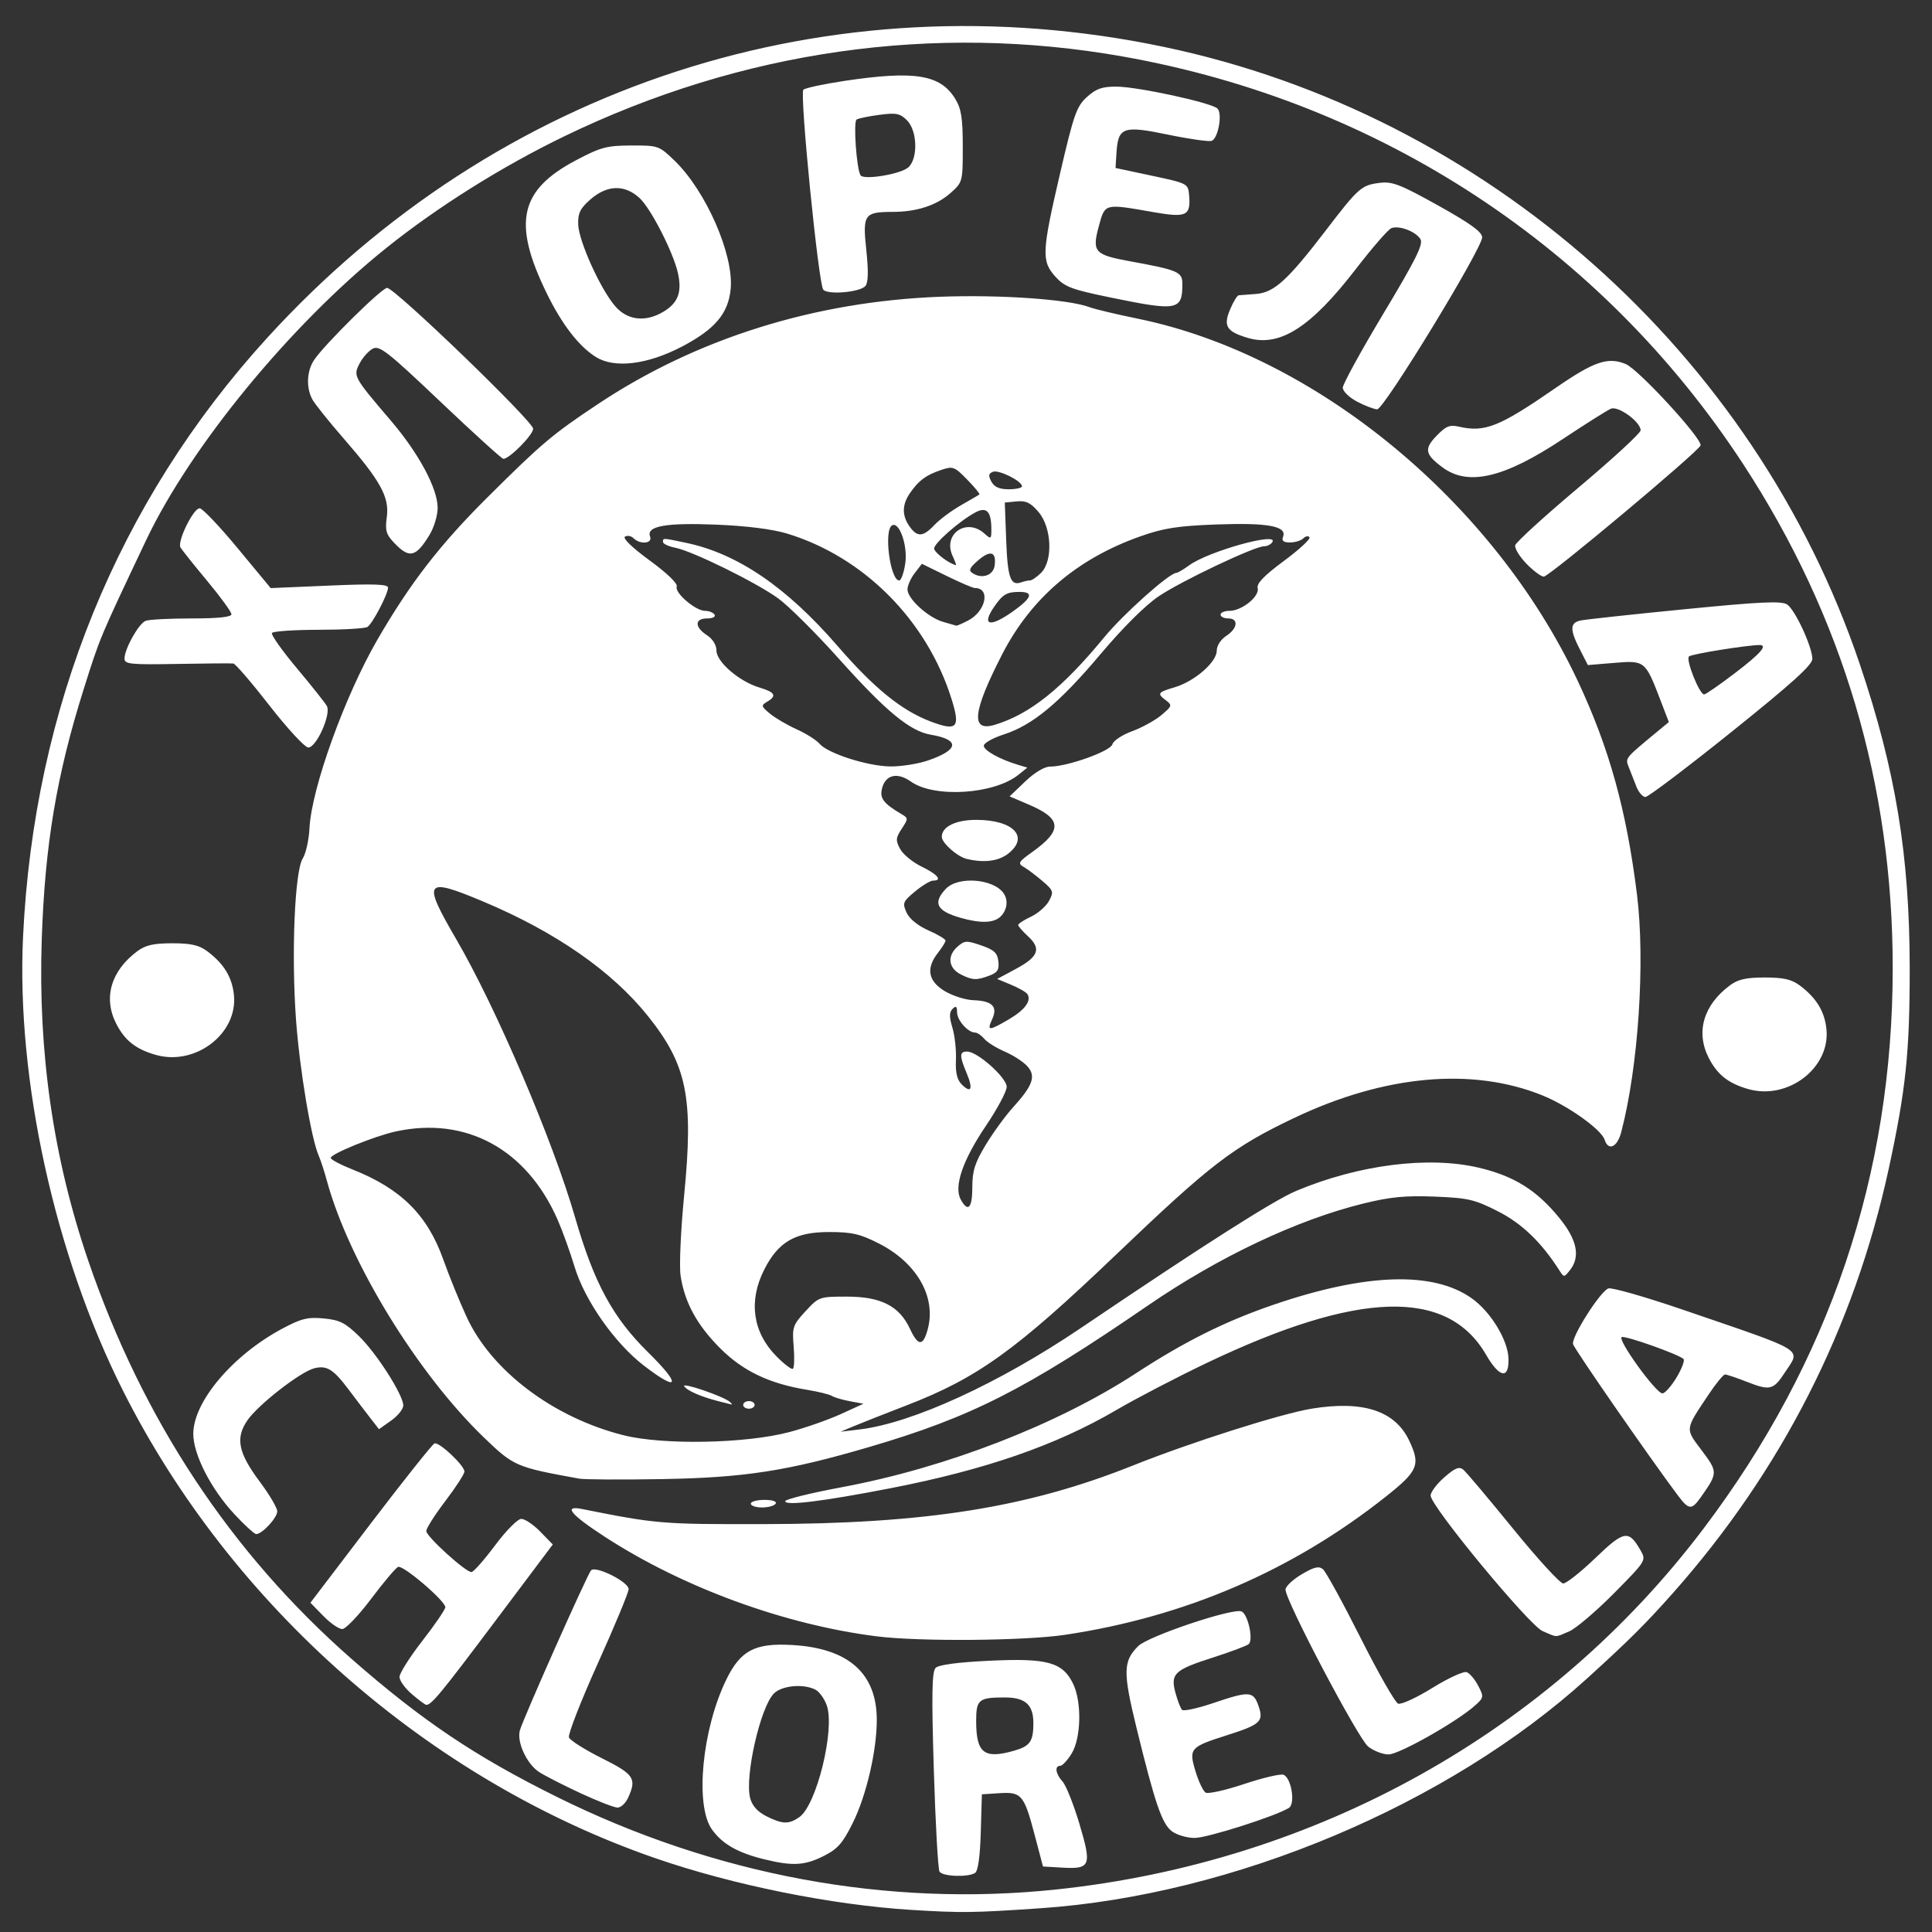 <?xml version="1.0" encoding="UTF-8" standalone="no"?>
<!-- Created with Inkscape (http://www.inkscape.org/) -->

<svg
   xmlns:dc="http://purl.org/dc/elements/1.1/"
   xmlns:cc="http://creativecommons.org/ns#"
   xmlns:rdf="http://www.w3.org/1999/02/22-rdf-syntax-ns#"
   xmlns:svg="http://www.w3.org/2000/svg"
   xmlns="http://www.w3.org/2000/svg"
   xmlns:sodipodi="http://sodipodi.sourceforge.net/DTD/sodipodi-0.dtd"
   xmlns:inkscape="http://www.inkscape.org/namespaces/inkscape"
   id="svg2"
   version="1.1"
   inkscape:version="0.48.4 r9939"
   width="200"
   height="200"
   sodipodi:docname="hlorella.svg">
  <rect width="100%" height="100%" fill="#333333" stroke="none"/>
  <defs
     id="defs6" />
  <sodipodi:namedview
     pagecolor="#ffffff"
     bordercolor="#666666"
     borderopacity="1"
     objecttolerance="10"
     gridtolerance="10"
     guidetolerance="10"
     inkscape:pageopacity="0"
     inkscape:pageshadow="2"
     inkscape:window-width="1536"
     inkscape:window-height="801"
     id="namedview4"
     showgrid="false"
     inkscape:zoom="3.07"
     inkscape:cx="100"
     inkscape:cy="100"
     inkscape:window-x="-8"
     inkscape:window-y="-8"
     inkscape:window-maximized="1"
     inkscape:current-layer="svg2" />
  <path
     inkscape:connector-curvature="0"
     id="path2997"
     d="M 94.375,197.715 C 86.095,197.202 75.867,195.138 67.841,192.36 44.416,184.252 23.94,166.262 12.713,143.926 5.676,129.924 1.681,111.761 2.386,96.968 3.516,73.265 12.194,51.962 27.62,35.019 51.481,8.812 85.935,-2.382 120.468,4.851 c 33.327,6.981 61.163,31.663 72.052,63.889 3.713,10.987 5.164,19.819 5.172,31.464 0.005,8.762 -0.4,12.631 -2.188,20.863 -3.564,16.409 -11.121,31.235 -22.379,43.91 -2.786,3.137 -4.545,4.885 -8.82,8.766 -14.41,13.085 -36.599,22.424 -56.534,23.793 -6.979,0.48 -8.24,0.496 -13.396,0.177 z m 14.978,-2.117 c 26.972,-2.855 51.107,-16.317 67.014,-37.381 13.044,-17.271 19.566,-36.609 19.566,-58.012 0,-18.944 -5.166,-36.363 -15.461,-52.132 C 165.844,25.667 142.876,10.567 116.251,5.852 96.661,2.382 76.763,5.227 58.39,14.122 51.966,17.233 45.313,21.407 40.004,25.658 30.094,33.594 19.721,46.218 15.108,55.958 10.268,66.178 10.372,65.928 8.678,71.297 5.86,80.224 4.648,87.441 4.321,97.255 3.931,108.948 5.519,119.925 9.13,130.489 14.756,146.945 23.908,160.786 36.412,171.745 c 7.257,6.361 12.731,10.043 21.151,14.227 16.402,8.151 34.296,11.476 51.79,9.625 z m -12.095,-1.847 c -0.155,-0.25 -0.42,-4.984 -0.589,-10.521 -0.239,-7.822 -0.198,-10.179 0.183,-10.568 0.32,-0.326 2.279,-0.586 5.624,-0.745 5.968,-0.284 7.549,0.159 8.626,2.417 0.897,1.881 0.813,5.594 -0.163,7.186 -0.431,0.703 -0.964,1.278 -1.185,1.278 -0.606,0 -0.481,0.833 0.245,1.631 0.355,0.39 1.137,2.351 1.737,4.357 1.302,4.351 1.16,4.72 -1.755,4.551 l -2.012,-0.117 -0.861,-3.269 c -1.095,-4.154 -1.361,-4.469 -3.65,-4.321 l -1.814,0.117 -0.114,3.919 c -0.073,2.527 -0.284,4.027 -0.593,4.222 -0.74,0.468 -3.364,0.369 -3.679,-0.139 z m 7.722,-12.518 c 1.645,-0.469 1.988,-0.955 1.996,-2.831 0.008,-1.923 -0.829,-2.683 -2.955,-2.683 -2.704,0 -2.969,0.217 -2.969,2.428 0,3.337 0.812,3.975 3.928,3.086 z m -25.87,11.239 c -2.745,-0.675 -4.327,-1.577 -5.405,-3.079 -1.785,-2.489 -1.033,-10.368 1.481,-15.521 1.477,-3.027 2.958,-3.804 6.833,-3.581 5.798,0.334 8.725,2.914 8.745,7.707 0.013,3.183 -1.071,7.863 -2.479,10.701 -1.054,2.124 -1.567,2.706 -3.032,3.441 -1.959,0.983 -3.219,1.051 -6.143,0.332 z m 3.641,-4.367 c 1.781,-1.241 3.706,-9.081 2.837,-11.56 -0.238,-0.68 -0.758,-1.409 -1.156,-1.621 -1.222,-0.65 -3.475,-0.452 -4.311,0.38 -1.409,1.401 -3.048,8.61 -2.465,10.839 0.206,0.786 0.763,1.408 1.672,1.867 1.671,0.843 2.325,0.861 3.423,0.096 z m 38.548,1.457 c -1.019,-0.78 -1.739,-2.892 -3.652,-10.712 -1.411,-5.767 -1.387,-6.889 0.181,-8.449 1.029,-1.023 9.743,-3.951 10.687,-3.59 0.662,0.253 1.258,2.925 0.755,3.383 -0.19,0.173 -1.858,0.8 -3.706,1.392 -4.003,1.283 -4.418,1.675 -3.878,3.665 0.217,0.798 0.521,1.586 0.676,1.749 0.155,0.164 1.593,-0.146 3.195,-0.688 3.782,-1.28 4.184,-1.257 4.719,0.272 0.569,1.624 0.23,1.937 -3.328,3.069 -3.759,1.195 -3.901,1.361 -3.187,3.72 0.318,1.052 0.788,2.041 1.043,2.198 0.256,0.157 2.048,-0.242 3.983,-0.888 1.935,-0.646 3.771,-1.077 4.079,-0.959 0.816,0.312 1.254,3.003 0.558,3.433 -1.401,0.866 -8.472,3.115 -9.768,3.107 -0.799,-0.005 -1.86,-0.32 -2.357,-0.701 z m -61.211,-3.935 c -1.765,-0.819 -3.692,-1.805 -4.283,-2.19 -1.275,-0.831 -2.325,-3.104 -1.989,-4.306 0.342,-1.223 6.967,-16.12 7.368,-16.568 0.467,-0.522 3.893,1.191 3.893,1.947 0,0.33 -1.438,3.794 -3.197,7.696 -1.758,3.903 -3.1,7.346 -2.983,7.651 0.118,0.305 1.645,1.271 3.394,2.146 3.366,1.684 3.644,2.105 2.721,4.12 -0.252,0.551 -0.742,1 -1.087,0.998 -0.346,-0.002 -2.073,-0.675 -3.838,-1.494 z m 81.551,-4.815 c -1.035,-0.81 -8.564,-15.104 -8.564,-16.259 0,-0.324 0.748,-1.032 1.663,-1.575 1.293,-0.767 1.785,-0.886 2.212,-0.533 0.302,0.249 2.049,3.434 3.882,7.077 1.833,3.643 3.589,6.721 3.902,6.84 0.313,0.119 1.91,-0.615 3.549,-1.631 1.639,-1.016 3.237,-1.75 3.552,-1.63 0.314,0.12 0.851,0.756 1.193,1.414 0.599,1.152 0.584,1.229 -0.386,2.085 -1.908,1.683 -7.82,5.019 -8.897,5.019 -0.591,0 -1.538,-0.363 -2.105,-0.807 z m -98.998,-5.432 c -0.707,-0.602 -1.285,-1.406 -1.285,-1.786 0,-0.381 1.067,-2.065 2.372,-3.743 1.305,-1.678 2.372,-3.242 2.372,-3.476 0,-0.651 -4.378,-4.388 -4.888,-4.172 -0.247,0.104 -1.505,1.595 -2.797,3.313 -1.291,1.718 -2.635,3.124 -2.986,3.124 -0.351,0 -1.236,-0.613 -1.966,-1.363 l -1.328,-1.363 6.225,-8.175 c 3.424,-4.496 6.404,-8.239 6.622,-8.317 0.485,-0.174 3.095,2.283 3.095,2.914 0,0.25 -0.89,1.623 -1.977,3.052 -1.087,1.429 -1.974,2.827 -1.972,3.107 0.006,0.563 4.06,4.245 4.674,4.245 0.212,0 1.309,-1.239 2.438,-2.753 1.147,-1.539 2.35,-2.753 2.727,-2.753 0.372,0 1.257,0.596 1.967,1.325 l 1.291,1.325 -6.02,8.016 c -5.585,7.437 -6.553,8.61 -7.082,8.584 -0.109,-0.005 -0.776,-0.502 -1.483,-1.104 z m 48.133,-5.984 c -9.565,-1.207 -20.085,-5.057 -28.168,-10.311 -3.537,-2.299 -4.336,-3.268 -2.372,-2.876 7.753,1.548 8.249,1.589 18.878,1.567 16.747,-0.035 27.254,-1.705 38.174,-6.07 6.002,-2.399 15.332,-5.364 18.509,-5.883 5.3,-0.865 8.608,0.214 10.074,3.287 1.207,2.531 0.947,3.158 -2.415,5.824 -9.654,7.656 -20.746,12.434 -33.198,14.301 -4.17,0.625 -15.083,0.715 -19.481,0.16 z m 68.922,-0.542 c -1.409,-0.61 -11.598,-12.94 -11.598,-14.035 0,-0.357 0.639,-1.208 1.419,-1.89 1.117,-0.975 1.536,-1.143 1.968,-0.786 0.302,0.249 2.621,3.001 5.153,6.115 2.532,3.114 4.866,5.662 5.187,5.662 0.32,0 1.82,-1.188 3.332,-2.64 2.98,-2.862 3.446,-2.938 4.684,-0.769 0.584,1.024 0.552,1.076 -2.767,4.428 -1.847,1.865 -3.931,3.638 -4.631,3.94 -1.495,0.644 -1.196,0.647 -2.746,-0.024 z M 24.261,156.742 c -2.436,-2.621 -4.257,-6.185 -4.252,-8.322 0.008,-3.33 4.099,-8.156 9.231,-10.889 1.954,-1.041 2.623,-1.204 4.277,-1.046 1.647,0.157 2.232,0.452 3.655,1.842 1.835,1.791 4.576,6.088 4.576,7.171 0,0.369 -0.566,1.072 -1.258,1.562 l -1.258,0.891 -0.9,-1.16 c -0.495,-0.638 -1.486,-1.939 -2.201,-2.892 -1.622,-2.162 -2.29,-2.581 -3.593,-2.255 -1.433,0.358 -5.819,3.772 -6.932,5.396 -1.257,1.834 -0.947,3.356 1.296,6.359 0.99,1.325 1.8,2.7 1.8,3.054 0,0.664 -1.562,2.355 -2.176,2.355 -0.19,0 -1.21,-0.929 -2.265,-2.065 z m 53.464,-1.082 c 0,-0.216 0.633,-0.393 1.407,-0.393 0.837,0 1.308,0.159 1.163,0.393 -0.134,0.216 -0.768,0.393 -1.407,0.393 -0.639,0 -1.163,-0.177 -1.163,-0.393 z m 95.944,-0.885 c -2.986,-3.994 -10.697,-15.125 -10.83,-15.634 -0.19,-0.724 2.798,-5.436 3.655,-5.763 0.335,-0.128 3.849,0.878 7.809,2.235 12.881,4.413 12.117,3.94 10.462,6.475 -1.176,1.802 -1.541,1.894 -3.878,0.977 -1.091,-0.428 -2.129,-0.778 -2.308,-0.778 -0.179,0 -0.944,0.929 -1.7,2.065 -2.481,3.724 -2.451,3.484 -0.713,5.801 1.676,2.234 1.674,2.322 -0.083,4.818 -0.973,1.382 -1.25,1.36 -2.414,-0.197 z M 173.56,142.59 c 0.549,-0.916 0.87,-1.776 0.714,-1.913 -0.575,-0.503 -5.949,-2.41 -6.385,-2.265 -0.54,0.179 3.517,5.81 4.201,5.829 0.259,0.007 0.921,-0.736 1.47,-1.651 z m -92.277,12.815 c 0,-0.196 2.647,-0.85 5.882,-1.454 10.752,-2.005 22.264,-6.464 30.41,-11.777 5.096,-3.324 9.28,-5.408 14.312,-7.126 9.561,-3.265 16.544,-3.474 20.511,-0.615 1.947,1.403 3.704,4.301 3.76,6.202 0.065,2.185 -0.929,2.012 -2.33,-0.406 -3.999,-6.901 -13.234,-6.621 -28.931,0.876 -3.083,1.473 -7.288,3.662 -9.343,4.865 -6.236,3.651 -13.57,6.189 -23.399,8.097 -7.009,1.36 -10.872,1.836 -10.872,1.337 z m -21.349,-2.342 c -6.521,-1.183 -6.748,-1.281 -9.819,-4.234 -6.911,-6.646 -14.007,-18.244 -16.276,-26.599 -0.264,-0.973 -0.639,-2.124 -0.832,-2.556 -0.786,-1.757 -1.994,-8.982 -2.367,-14.159 -0.491,-6.8 -0.131,-15.35 0.7,-16.65 0.323,-0.505 0.637,-1.921 0.699,-3.146 0.207,-4.117 3.665,-13.699 7.049,-19.534 3.387,-5.84 6.456,-9.807 11.358,-14.684 5.643,-5.613 6.727,-6.529 11.465,-9.68 10.189,-6.777 22.396,-10.606 35.383,-11.1 6.208,-0.236 13.331,0.26 15.496,1.079 0.533,0.202 2.78,0.737 4.992,1.19 18.4,3.767 36.84,18.955 45.556,37.521 3.257,6.937 5.031,13.337 6.12,22.074 0.868,6.968 0.146,17.86 -1.634,24.631 -0.408,1.553 -1.333,1.967 -1.715,0.768 -0.338,-1.061 -3.785,-3.517 -6.443,-4.591 -7.263,-2.936 -16.355,-2.109 -25.692,2.337 -6.361,3.029 -8.615,4.76 -18.494,14.201 -10.302,9.846 -14.29,12.714 -21.597,15.538 -2.255,0.871 -4.723,1.845 -5.484,2.163 l -1.384,0.579 1.977,-0.237 c 5.443,-0.653 14.423,-4.77 22.888,-10.492 12.804,-8.656 19.996,-13.235 22.314,-14.207 6.446,-2.703 13.66,-3.622 18.866,-2.402 3.66,0.857 6.008,2.32 8.363,5.208 1.846,2.265 2.199,4.02 1.089,5.416 -0.597,0.75 -0.615,0.751 -1.087,0.012 -1.868,-2.923 -3.875,-4.853 -6.366,-6.119 -2.405,-1.223 -3.081,-1.38 -6.532,-1.518 -3.025,-0.121 -4.605,0.032 -7.378,0.713 -6.868,1.686 -14.966,5.517 -22.308,10.554 -12.688,8.705 -18.277,11.545 -28.809,14.639 -8.534,2.507 -12.968,3.193 -21.597,3.339 -4.131,0.07 -7.956,0.047 -8.5,-0.052 z m 21.752,-4.807 c 1.635,-0.432 4.037,-1.27 5.337,-1.863 l 2.364,-1.078 -1.397,-0.258 c -0.768,-0.142 -1.611,-0.39 -1.872,-0.55 -0.261,-0.161 -1.412,-0.445 -2.556,-0.632 -3.924,-0.64 -6.656,-1.945 -9.014,-4.306 -2.406,-2.409 -3.692,-4.772 -4.097,-7.532 -0.145,-0.987 0.021,-4.704 0.368,-8.259 0.991,-10.145 0.314,-13.515 -3.731,-18.579 -3.721,-4.658 -9.568,-8.724 -17.088,-11.882 -6.046,-2.539 -6.311,-2.167 -2.776,3.9 4.139,7.104 9.999,20.821 12.311,28.817 1.963,6.791 3.899,10.362 7.573,13.974 3.456,3.397 3.199,4.172 -0.453,1.36 -3.029,-2.332 -6.124,-6.746 -7.178,-10.239 -0.466,-1.542 -1.257,-3.738 -1.759,-4.879 -3.208,-7.298 -9.477,-10.71 -16.76,-9.12 -2.189,0.478 -6.721,2.324 -6.721,2.737 0,0.167 1.023,0.709 2.273,1.205 5.006,1.986 7.746,4.711 9.386,9.336 0.591,1.666 1.677,4.334 2.413,5.928 2.58,5.587 8.976,10.409 16.231,12.238 4.091,1.032 12.635,0.872 17.146,-0.319 z m -4.752,-2.822 c 0,-0.216 0.267,-0.393 0.593,-0.393 0.326,0 0.593,0.177 0.593,0.393 0,0.216 -0.267,0.393 -0.593,0.393 -0.326,0 -0.593,-0.177 -0.593,-0.393 z m -2.57,-0.384 c -1.814,-0.464 -3.256,-1.097 -3.539,-1.552 -0.27,-0.434 4.061,1.047 4.706,1.609 0.207,0.18 0.296,0.309 0.198,0.287 -0.098,-0.022 -0.712,-0.177 -1.364,-0.344 z m 7.797,-5.652 c -0.167,-2.007 -0.093,-2.228 1.221,-3.655 1.379,-1.497 1.438,-1.518 4.295,-1.518 3.527,0 5.429,0.975 6.529,3.349 0.85,1.833 1.38,1.812 1.859,-0.075 0.837,-3.296 -1.192,-6.797 -5.087,-8.776 -1.947,-0.989 -2.793,-1.184 -5.152,-1.184 -3.518,0 -5.262,1.015 -6.724,3.912 -1.635,3.241 -1.186,6.447 1.251,8.93 0.8,0.815 1.573,1.407 1.72,1.317 0.146,-0.09 0.186,-1.125 0.088,-2.3 z m 18.494,-16.504 c 0,-1.69 0.265,-2.525 1.389,-4.383 0.764,-1.262 2.018,-2.987 2.786,-3.833 2.101,-2.314 2.441,-3.275 1.522,-4.298 -0.415,-0.462 -1.469,-1.146 -2.342,-1.521 -0.873,-0.375 -1.829,-0.972 -2.124,-1.326 -0.295,-0.354 -0.724,-0.644 -0.952,-0.644 -0.733,0 -1.861,-1.277 -1.861,-2.106 0,-0.614 -0.109,-0.695 -0.463,-0.344 -0.349,0.347 -0.353,0.826 -0.016,1.947 0.245,0.818 0.409,2.321 0.364,3.341 -0.059,1.314 0.116,2.052 0.6,2.533 0.982,0.978 1.2,0.478 0.509,-1.168 -0.763,-1.816 -0.753,-2.236 0.053,-2.236 1.064,0 4.093,2.705 4.093,3.654 0,0.467 -0.968,2.28 -2.15,4.03 -2.398,3.548 -3.336,6.276 -2.616,7.613 0.754,1.401 1.208,0.926 1.208,-1.26 z m 3.774,-17.37 c 1.661,-0.969 2.363,-1.916 1.933,-2.608 -0.124,-0.2 -0.881,-0.636 -1.681,-0.969 l -1.456,-0.605 1.972,-1.061 c 2.313,-1.244 2.614,-2.074 1.219,-3.36 -0.559,-0.515 -1.016,-1.041 -1.016,-1.168 0,-0.127 0.597,-0.513 1.326,-0.858 0.73,-0.344 1.57,-1.079 1.868,-1.633 0.505,-0.938 0.459,-1.077 -0.669,-2.047 -0.666,-0.572 -1.537,-1.228 -1.936,-1.458 -0.658,-0.378 -0.573,-0.527 0.89,-1.573 3.127,-2.236 3.048,-3.425 -0.325,-4.869 l -2.04,-0.873 1.613,-1.542 c 0.975,-0.932 1.994,-1.542 2.575,-1.542 1.796,0 6.265,-1.597 6.451,-2.306 0.097,-0.37 1.011,-0.978 2.031,-1.351 1.02,-0.373 2.388,-1.125 3.04,-1.671 1.101,-0.922 1.136,-1.03 0.494,-1.514 -0.968,-0.729 -0.897,-0.839 0.896,-1.373 2.05,-0.611 4.342,-2.605 4.342,-3.776 0,-0.523 0.412,-1.166 0.988,-1.542 1.186,-0.773 1.299,-1.806 0.198,-1.806 -0.435,0 -0.791,-0.177 -0.791,-0.393 0,-0.216 0.421,-0.393 0.935,-0.393 1.272,0 3.129,-1.503 2.906,-2.352 -0.125,-0.475 0.666,-1.295 2.697,-2.798 1.581,-1.169 2.782,-2.274 2.67,-2.455 -0.112,-0.181 -0.398,-0.137 -0.634,0.098 -0.236,0.235 -0.858,0.428 -1.381,0.428 -0.692,0 -0.888,-0.164 -0.719,-0.603 0.417,-1.082 -1.607,-1.453 -6.869,-1.259 -4.03,0.149 -5.488,0.375 -7.902,1.228 -6.548,2.312 -11.324,6.392 -14.322,12.237 -3.06,5.965 -3.274,8.033 -0.751,7.273 3.63,-1.094 6.98,-3.774 11.329,-9.061 1.978,-2.406 6.752,-6.667 7.469,-6.667 0.141,0 0.738,-0.353 1.328,-0.784 1.969,-1.442 9.28,-3.484 8.609,-2.405 -0.149,0.24 -0.534,0.436 -0.856,0.436 -0.987,0 -8.526,3.576 -10.907,5.173 -1.374,0.922 -3.709,3.242 -6.004,5.967 -4.272,5.071 -7.041,7.372 -10.032,8.338 -1.142,0.369 -2.076,0.895 -2.076,1.17 0,0.491 1.625,1.397 3.538,1.974 l 0.968,0.292 -0.916,0.738 c -2.523,2.032 -8.71,2.426 -11.135,0.709 -1.413,-1.001 -2.632,-0.713 -2.99,0.707 -0.259,1.027 0.15,1.562 2.05,2.68 0.67,0.395 0.67,0.46 -0.01,1.493 -0.626,0.95 -0.646,1.202 -0.165,2.096 0.301,0.559 1.305,1.382 2.232,1.83 1.655,0.8 2.18,1.444 1.176,1.444 -0.28,0 -1.12,0.507 -1.867,1.127 -1.259,1.046 -1.322,1.204 -0.873,2.186 0.299,0.652 1.168,1.359 2.262,1.841 0.977,0.43 1.773,0.906 1.768,1.059 -0.005,0.152 -0.357,0.719 -0.782,1.26 -1.259,1.601 -1.027,2.926 0.692,3.961 0.815,0.491 2.15,0.916 2.967,0.945 1.967,0.07 2.552,0.659 1.953,1.966 -0.566,1.236 -0.367,1.238 1.72,0.021 z m -4.96,-4.647 c -1.272,-0.638 -1.445,-1.89 -0.392,-2.838 0.766,-0.69 0.953,-0.703 2.488,-0.175 1.343,0.462 1.684,0.777 1.785,1.652 0.1,0.863 -0.085,1.161 -0.915,1.475 -1.338,0.506 -1.762,0.49 -2.966,-0.114 z m 0,-5.857 c -2.509,-0.713 -2.938,-1.536 -1.566,-3.001 1.266,-1.352 4.978,-1.058 6.008,0.476 0.477,0.711 0.343,1.713 -0.319,2.371 -0.694,0.691 -2.056,0.741 -4.123,0.154 z m 0.593,-6.11 c -0.97,-0.233 -2.57,-1.655 -2.57,-2.283 0,-1.05 1.455,-1.762 3.589,-1.756 3.835,0.01 5.496,1.768 3.297,3.489 -1.015,0.795 -2.51,0.985 -4.317,0.55 z M 96.013,78.741 c 3.275,-1.11 3.407,-2.167 0.337,-2.686 -2.15,-0.364 -4.633,-2.415 -9.493,-7.843 -2.418,-2.701 -5.269,-5.533 -6.334,-6.295 -2.338,-1.671 -8.823,-4.858 -10.606,-5.212 -0.707,-0.14 -1.285,-0.41 -1.285,-0.599 0,-0.43 -0.062,-0.433 2.451,0.1 5.284,1.121 10.357,4.583 15.609,10.652 3.789,4.379 6.644,6.696 9.646,7.831 2.741,1.036 3.099,0.656 2.173,-2.305 C 95.964,64.229 89.436,57.657 81.481,55.236 c -1.503,-0.457 -4.183,-0.796 -7.314,-0.924 -5.266,-0.215 -7.289,0.15 -6.869,1.24 0.277,0.719 -1.032,0.845 -1.715,0.165 -0.242,-0.241 -0.64,-0.315 -0.885,-0.164 -0.266,0.164 0.761,1.154 2.555,2.463 1.795,1.31 2.92,2.396 2.802,2.702 -0.247,0.64 1.94,2.516 2.933,2.516 0.405,0 0.847,0.177 0.981,0.393 0.139,0.223 -0.194,0.393 -0.767,0.393 -1.303,0 -1.315,0.892 -0.023,1.734 0.601,0.391 0.988,1.015 0.988,1.59 0,1.172 2.359,3.203 4.448,3.829 1.636,0.49 1.834,0.86 0.791,1.475 -0.636,0.375 -0.613,0.474 0.297,1.227 0.544,0.45 1.789,1.18 2.767,1.622 0.978,0.442 2.046,1.116 2.372,1.499 0.854,1.002 5,2.327 7.342,2.346 1.103,0.009 2.826,-0.262 3.83,-0.602 z m 4.189,-14.494 c 1.853,-0.953 2.369,-3.373 0.719,-3.373 -0.202,0 -1.519,-0.564 -2.927,-1.254 l -2.56,-1.254 -0.741,0.959 c -0.408,0.527 -0.745,1.286 -0.75,1.686 -0.012,0.963 2.129,2.917 3.689,3.366 0.684,0.197 1.297,0.374 1.362,0.394 0.065,0.02 0.609,-0.217 1.208,-0.525 z m 4.742,-1.015 c 1.909,-1.376 2.076,-1.966 0.553,-1.958 -1.284,0.007 -1.698,0.255 -2.593,1.556 -1.353,1.966 -0.394,2.155 2.039,0.402 z m 1.673,-3.144 c 0.2,0 0.719,-0.354 1.154,-0.787 1.246,-1.24 1.109,-4.676 -0.251,-6.284 -0.824,-0.974 -1.298,-1.206 -2.273,-1.112 l -1.232,0.119 0.147,3.933 c 0.145,3.878 0.453,4.729 1.565,4.322 0.29,-0.106 0.69,-0.193 0.89,-0.193 z M 93.712,58.339 c 0.278,-1.844 -0.618,-4.41 -1.377,-3.944 -0.863,0.531 -0.181,5.693 0.753,5.693 0.198,0 0.479,-0.787 0.624,-1.749 z m 9.249,0.229 c 0.206,-1.448 -0.42,-1.664 -1.679,-0.58 -0.926,0.798 -1.042,1.062 -0.593,1.351 0.967,0.624 2.129,0.229 2.272,-0.772 z m -4.355,-1.036 c -1.029,-2.247 1.446,-3.97 3.302,-2.299 0.685,0.616 0.723,0.59 0.717,-0.492 -0.009,-1.795 -0.495,-2.307 -1.624,-1.712 -1.609,0.848 -4.3,3.195 -4.3,3.751 0,0.402 1.578,1.6 2.265,1.719 0.05,0.009 -0.112,-0.427 -0.36,-0.968 z M 96.731,54.347 c 0.527,-0.561 1.759,-1.478 2.737,-2.037 0.978,-0.559 1.842,-1.062 1.92,-1.119 0.078,-0.057 -0.491,-0.75 -1.263,-1.541 -1.326,-1.358 -1.476,-1.413 -2.711,-0.995 -1.567,0.531 -2.305,1.079 -3.203,2.375 -0.838,1.209 -0.857,2.329 -0.058,3.463 0.801,1.137 1.404,1.103 2.577,-0.147 z m 9.063,-4.007 c 0,-0.541 -2.39,-1.735 -3.003,-1.501 -0.461,0.176 -0.496,0.399 -0.163,1.018 0.301,0.56 0.828,0.792 1.796,0.792 0.753,0 1.37,-0.139 1.37,-0.309 z m 75.162,62.395 c -2.048,-0.592 -3.178,-1.486 -4.066,-3.218 -1.37,-2.672 -0.551,-5.478 2.195,-7.517 0.835,-0.62 1.683,-0.811 3.603,-0.811 1.92,0 2.769,0.191 3.604,0.811 1.733,1.287 2.598,2.703 2.782,4.552 0.398,4.013 -4.01,7.371 -8.117,6.183 z M 16.099,109.195 c -2.048,-0.592 -3.178,-1.486 -4.066,-3.219 -1.37,-2.672 -0.551,-5.478 2.195,-7.517 0.835,-0.62 1.683,-0.811 3.604,-0.811 1.92,0 2.769,0.191 3.604,0.811 1.733,1.287 2.598,2.703 2.782,4.552 0.398,4.013 -4.01,7.371 -8.117,6.183 z M 169.397,81.424 c -0.233,-0.595 -0.585,-1.495 -0.784,-2 -0.379,-0.964 -0.446,-0.88 2.982,-3.715 l 1.163,-0.962 -0.888,-2.315 c -1.547,-4.032 -1.601,-4.075 -4.756,-3.812 l -2.737,0.228 -0.826,-1.612 c -1.057,-2.062 -1.043,-2.761 0.063,-3.002 0.489,-0.107 5.337,-0.632 10.773,-1.167 7.887,-0.776 10.031,-0.876 10.613,-0.494 0.821,0.539 2.591,4.346 2.615,5.627 0.012,0.625 -2.117,2.549 -8.377,7.571 -4.616,3.703 -8.623,6.734 -8.905,6.734 -0.282,0 -0.703,-0.487 -0.936,-1.082 z m 10.2,-11.742 c 2.649,-2.018 3.432,-2.908 2.561,-2.908 -1.286,0 -7.046,0.928 -7.315,1.179 -0.357,0.332 1.08,3.934 1.569,3.934 0.16,0 1.594,-0.992 3.185,-2.205 z M 27.912,73.054 c -1.848,-2.373 -3.538,-4.338 -3.756,-4.368 -0.218,-0.03 -2.842,-0.01 -5.831,0.044 -4.829,0.087 -5.436,0.026 -5.436,-0.551 0,-1.007 1.473,-3.639 2.19,-3.913 0.353,-0.135 2.496,-0.245 4.761,-0.245 2.74,0 4.119,-0.145 4.119,-0.434 0,-0.239 -1.126,-1.787 -2.502,-3.441 -1.376,-1.654 -2.624,-3.217 -2.775,-3.473 -0.358,-0.61 1.331,-4.057 1.988,-4.057 0.279,0 2.048,1.86 3.93,4.132 l 3.422,4.132 6.073,-0.26 c 4.592,-0.197 6.073,-0.146 6.073,0.21 0,0.665 -1.6,3.724 -2.129,4.071 -0.243,0.159 -2.521,0.292 -5.063,0.295 -2.542,0.003 -4.713,0.153 -4.825,0.332 -0.112,0.18 1.046,1.817 2.572,3.638 1.526,1.821 2.926,3.582 3.111,3.913 0.471,0.84 -1.083,4.319 -1.921,4.303 -0.353,-0.007 -2.154,-1.954 -4.002,-4.326 z M 158.02,58.359 c -0.715,-0.734 -1.239,-1.595 -1.165,-1.912 0.075,-0.317 3.027,-3.009 6.56,-5.981 3.533,-2.972 6.424,-5.636 6.424,-5.919 0,-0.871 -2.311,-2.553 -3.074,-2.238 -0.375,0.154 -2.611,1.563 -4.969,3.13 -6.083,4.042 -9.807,4.92 -12.475,2.938 -1.808,-1.343 -1.915,-1.903 -0.622,-3.249 0.988,-1.028 1.364,-1.18 2.361,-0.953 2.663,0.604 4.166,3.94e-4 9.963,-4.005 3.993,-2.758 5.422,-3.248 7.267,-2.487 1.33,0.548 7.966,7.766 7.75,8.429 -0.208,0.638 -15.671,13.582 -16.226,13.582 -0.272,0 -1.081,-0.601 -1.796,-1.335 z M 40.857,56.253 c -0.89,-0.926 -1.007,-1.319 -0.815,-2.733 0.28,-2.063 -0.642,-3.735 -4.514,-8.181 -1.507,-1.731 -2.948,-3.533 -3.201,-4.006 -0.651,-1.213 -0.572,-2.929 0.188,-4.068 1.07,-1.603 7.003,-7.462 7.557,-7.462 0.794,0 15.119,13.814 15.119,14.58 0,0.635 -2.454,3.118 -3.082,3.118 -0.158,0 -3.088,-2.66 -6.512,-5.912 -5.471,-5.195 -6.32,-5.861 -7.009,-5.495 -0.431,0.229 -1.043,0.916 -1.36,1.527 -0.681,1.31 -0.637,1.391 3.219,5.906 2.901,3.396 4.861,7.047 4.859,9.051 -7.9e-4,0.777 -0.379,2.032 -0.84,2.789 -1.407,2.309 -2.08,2.474 -3.607,0.885 z M 140.486,41.576 c -0.817,-0.429 -1.483,-1.076 -1.483,-1.441 0,-0.364 1.901,-3.829 4.223,-7.699 3.36,-5.598 4.14,-7.169 3.814,-7.686 -0.504,-0.799 -2.201,-1.439 -3.003,-1.133 -0.326,0.125 -1.979,2.025 -3.673,4.224 -4.677,6.07 -7.895,8.12 -11.198,7.136 -2.207,-0.658 -2.553,-1.219 -1.823,-2.956 0.331,-0.787 0.732,-1.442 0.892,-1.454 0.16,-0.013 0.967,-0.074 1.792,-0.137 1.863,-0.141 3.272,-1.422 7.181,-6.527 3.436,-4.488 3.72,-4.738 5.634,-4.975 1.286,-0.159 2.142,0.174 6.044,2.35 3.334,1.859 4.546,2.737 4.546,3.29 0,1.166 -10.167,17.824 -10.867,17.804 -0.329,-0.01 -1.265,-0.368 -2.081,-0.796 z M 61.682,36.954 c -1.761,-1.107 -3.497,-3.353 -5.068,-6.558 -3.585,-7.315 -2.849,-10.706 2.995,-13.795 2.582,-1.365 3.202,-1.531 5.741,-1.539 2.79,-0.009 2.878,0.022 4.477,1.565 3.249,3.134 6.136,9.718 5.814,13.257 -0.233,2.561 -1.615,4.201 -5.057,6 -3.577,1.87 -6.977,2.278 -8.902,1.069 z m 6.954,-4.66 c 1.558,-0.916 1.989,-2.047 1.539,-4.04 -0.491,-2.172 -2.803,-6.686 -3.974,-7.758 -1.563,-1.431 -3.386,-1.36 -5.141,0.2 -1.012,0.9 -1.248,1.4 -1.204,2.556 0.065,1.724 2.284,6.636 3.804,8.419 1.263,1.482 3.12,1.714 4.976,0.623 z m 46.251,-1.513 c -3.983,-0.821 -4.681,-1.086 -5.634,-2.144 -1.452,-1.611 -1.409,-2.543 0.493,-10.721 1.415,-6.085 1.705,-6.908 2.774,-7.876 0.954,-0.864 1.57,-1.08 3.065,-1.073 2.204,0.01 9.845,1.67 10.448,2.27 0.533,0.53 0.074,3.086 -0.6,3.343 -0.276,0.105 -2.314,-0.184 -4.529,-0.643 -4.654,-0.964 -5.16,-0.783 -5.328,1.908 l -0.097,1.545 3.756,0.799 c 3.683,0.784 3.758,0.822 3.859,1.979 0.191,2.186 -0.246,2.395 -3.735,1.784 -5.072,-0.888 -4.963,-0.917 -5.614,1.482 -0.711,2.62 -0.432,2.942 3.118,3.591 5.119,0.936 5.535,1.114 5.535,2.369 0,2.748 -0.482,2.837 -7.512,1.388 z M 85.223,29.984 C 84.727,29.39 82.765,9.686 83.163,9.29 c 0.181,-0.18 2.1,-0.593 4.265,-0.917 7.265,-1.089 9.93,-0.655 11.465,1.87 0.621,1.021 0.773,1.995 0.773,4.941 0,3.631 -0.013,3.681 -1.264,4.794 -1.439,1.28 -3.497,1.954 -5.977,1.957 -2.965,0.004 -3.139,0.253 -2.747,3.945 0.234,2.206 0.205,3.369 -0.091,3.724 -0.542,0.65 -3.895,0.942 -4.364,0.381 z m 8.807,-12.658 c 1.021,-0.919 0.937,-3.801 -0.142,-4.874 -0.719,-0.715 -1.117,-0.794 -2.844,-0.566 -1.104,0.146 -2.17,0.365 -2.368,0.486 -0.353,0.217 -0.011,5.095 0.406,5.773 0.32,0.521 4.166,-0.116 4.948,-0.82 z"
     style="fill:#ffffff;fill-opacity:1" />
</svg>
